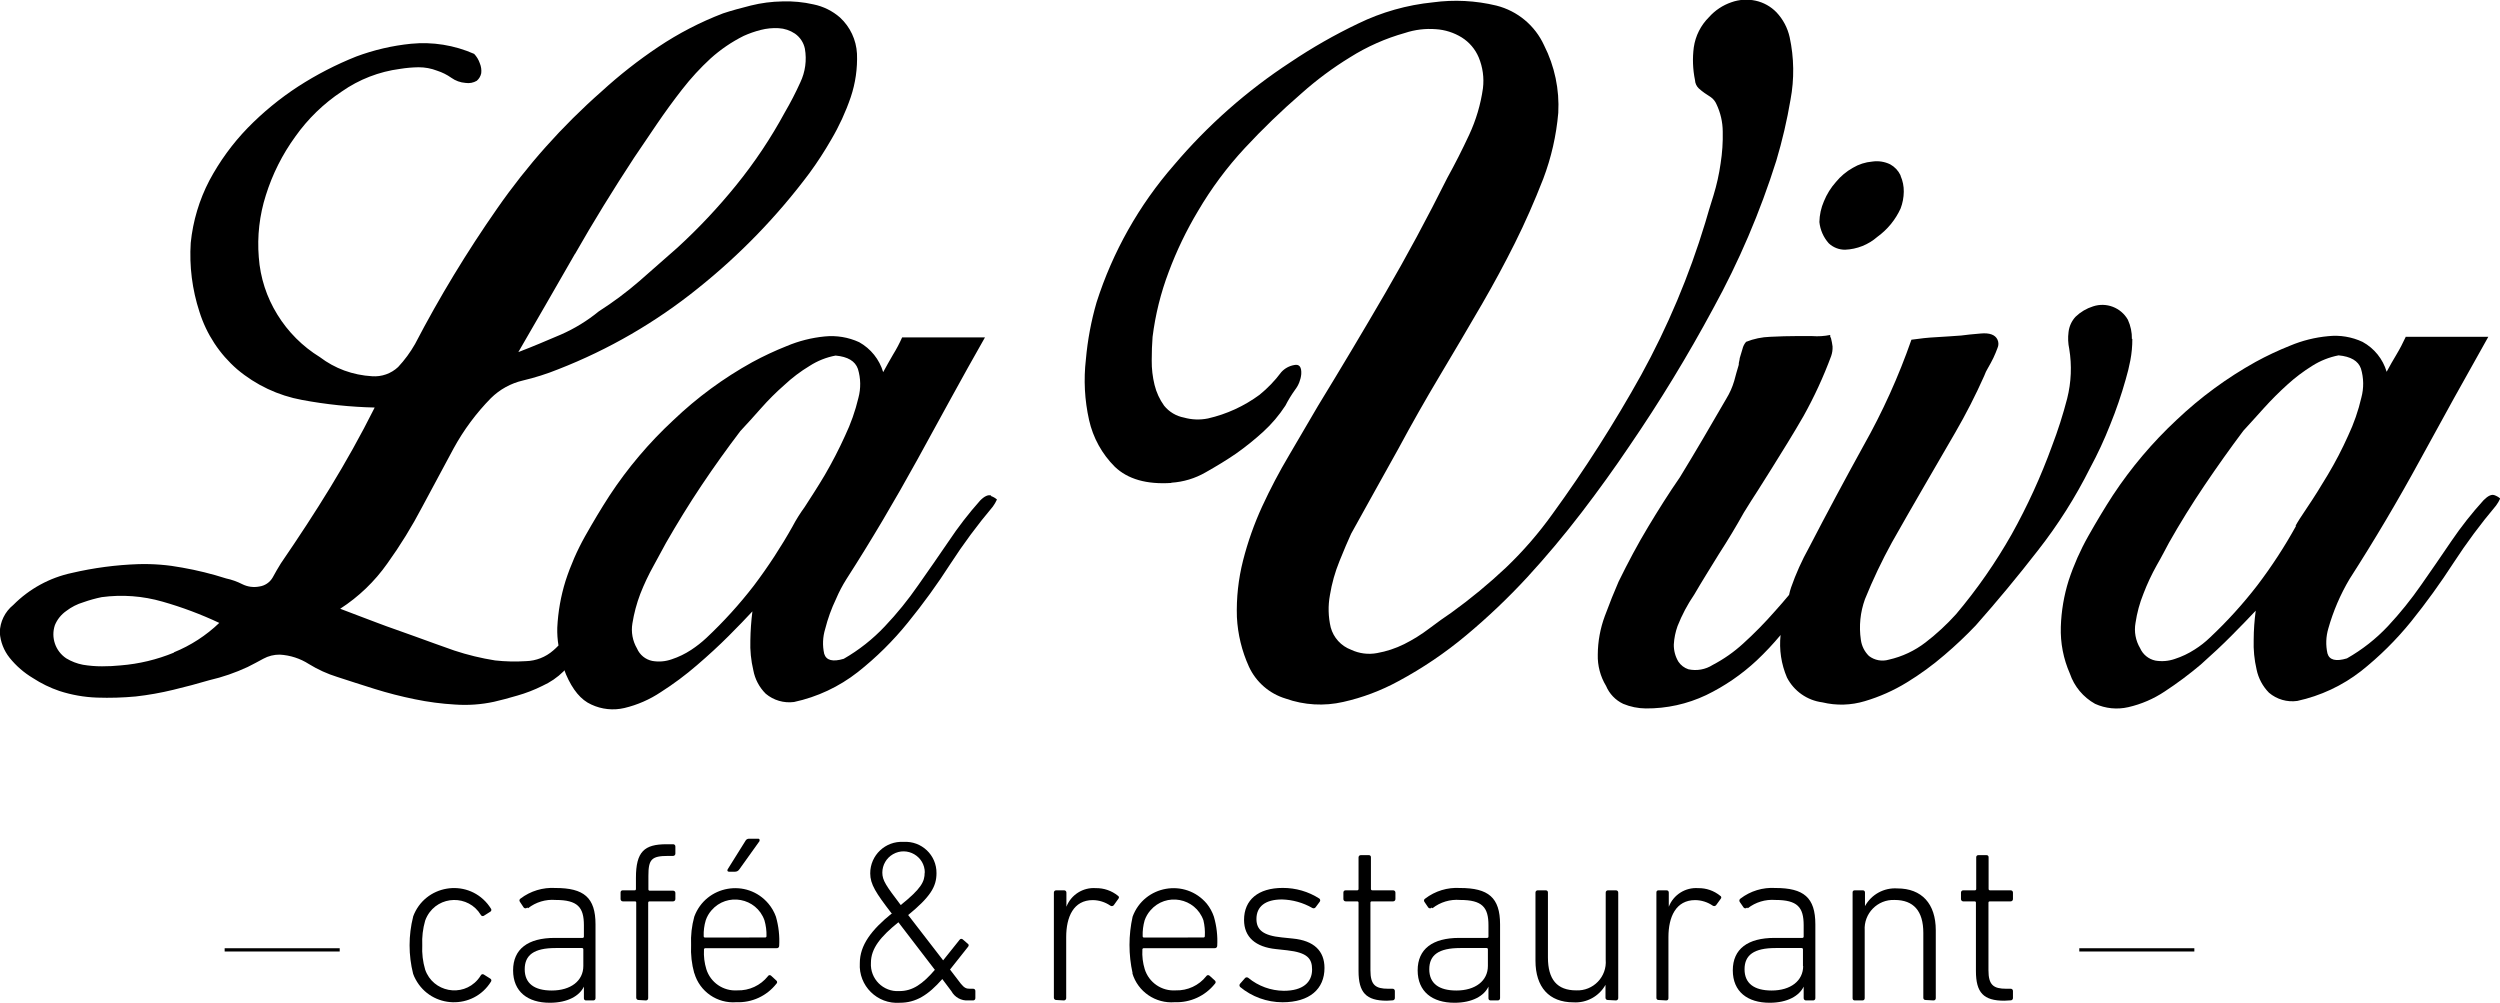 <?xml version="1.0" encoding="utf-8"?>
<svg viewBox="0 0 353.1 141.6" xmlns="http://www.w3.org/2000/svg">
  <path d="M 111.97 74.3 C 110.329 77.228 108.491 80.041 106.47 82.72 C 104.437 85.355 102.196 87.823 99.77 90.1 C 99.102 90.724 98.383 91.289 97.62 91.79 C 96.765 92.353 95.841 92.8 94.87 93.12 C 93.991 93.431 93.048 93.51 92.13 93.35 C 91.164 93.154 90.357 92.496 89.97 91.59 C 89.345 90.523 89.115 89.27 89.32 88.05 C 89.547 86.63 89.919 85.236 90.43 83.89 C 90.968 82.516 91.599 81.179 92.32 79.89 L 94.07 76.67 C 95.64 73.94 97.29 71.24 99.07 68.58 C 100.85 65.92 102.67 63.38 104.57 60.88 C 105.5 59.88 106.49 58.8 107.49 57.66 C 108.515 56.498 109.614 55.403 110.78 54.38 C 111.872 53.358 113.068 52.453 114.35 51.68 C 115.467 50.961 116.713 50.465 118.02 50.22 C 119.75 50.38 120.78 51 121.17 52.1 C 121.578 53.433 121.602 54.854 121.24 56.2 C 120.801 58.049 120.167 59.846 119.35 61.56 C 118.494 63.448 117.542 65.29 116.5 67.08 C 115.5 68.77 114.5 70.3 113.64 71.63 C 113.012 72.489 112.448 73.391 111.95 74.33 M 24.58 92.17 C 22.179 93.161 19.638 93.772 17.05 93.98 C 16.172 94.069 15.291 94.112 14.41 94.11 C 13.505 94.112 12.602 94.038 11.71 93.89 C 10.875 93.729 10.076 93.421 9.35 92.98 C 7.824 91.958 7.169 90.043 7.75 88.3 C 8.08 87.494 8.636 86.8 9.35 86.3 C 10.077 85.741 10.9 85.321 11.78 85.06 C 12.622 84.761 13.484 84.521 14.36 84.34 C 17.243 83.952 20.175 84.17 22.97 84.98 C 25.713 85.761 28.389 86.765 30.97 87.98 C 29.112 89.761 26.934 91.173 24.55 92.14 M 81.21 35.88 C 83.8 31.33 86.61 26.78 89.57 22.26 C 90.57 20.77 91.65 19.18 92.78 17.52 C 93.91 15.86 95.11 14.21 96.36 12.61 C 97.571 11.053 98.909 9.598 100.36 8.26 C 101.768 6.991 103.343 5.918 105.04 5.07 C 105.814 4.721 106.617 4.44 107.44 4.23 C 108.265 4.018 109.118 3.933 109.97 3.98 C 110.795 4.023 111.594 4.289 112.28 4.75 C 113 5.253 113.501 6.011 113.68 6.87 C 113.968 8.493 113.741 10.164 113.03 11.65 C 112.377 13.094 111.649 14.503 110.85 15.87 C 108.88 19.509 106.577 22.957 103.97 26.17 C 101.428 29.308 98.657 32.253 95.68 34.98 C 93.873 36.567 92.086 38.137 90.32 39.69 C 88.51 41.258 86.588 42.692 84.57 43.98 C 82.941 45.314 81.138 46.418 79.21 47.26 C 77.21 48.11 75.26 48.95 73.21 49.73 C 75.93 45.05 78.59 40.4 81.21 35.85 M 139.97 69.98 C 139.58 69.85 139.05 70.07 138.44 70.69 C 136.816 72.513 135.322 74.448 133.97 76.48 C 132.53 78.56 131.13 80.64 129.67 82.68 C 128.255 84.729 126.684 86.665 124.97 88.47 C 123.272 90.274 121.318 91.817 119.17 93.05 C 117.62 93.51 116.7 93.28 116.41 92.34 C 116.15 91.178 116.199 89.968 116.55 88.83 C 116.917 87.373 117.429 85.956 118.08 84.6 C 118.49 83.633 118.978 82.7 119.54 81.81 C 123.05 76.35 126.37 70.72 129.54 64.97 C 132.71 59.22 135.84 53.4 139.12 47.65 L 127.42 47.65 C 127.046 48.492 126.615 49.307 126.13 50.09 C 125.67 50.87 125.21 51.71 124.74 52.56 C 124.205 50.762 122.988 49.244 121.35 48.33 C 119.828 47.631 118.146 47.351 116.48 47.52 C 114.631 47.701 112.821 48.159 111.11 48.88 C 109.442 49.542 107.816 50.304 106.24 51.16 C 102.19 53.401 98.446 56.153 95.1 59.35 C 91.683 62.519 88.661 66.088 86.1 69.98 C 84.92 71.8 83.78 73.71 82.64 75.73 C 81.515 77.738 80.59 79.852 79.88 82.04 C 79.21 84.189 78.817 86.413 78.71 88.66 C 78.686 89.501 78.743 90.341 78.88 91.17 C 78.642 91.42 78.392 91.657 78.13 91.88 C 77.065 92.809 75.711 93.339 74.3 93.38 C 72.843 93.472 71.381 93.439 69.93 93.28 C 67.972 92.97 66.042 92.502 64.16 91.88 C 62.34 91.23 60.48 90.58 58.59 89.88 C 56.7 89.18 55.03 88.64 53.32 87.98 C 51.61 87.32 49.84 86.68 48.05 85.98 C 50.661 84.295 52.922 82.122 54.71 79.58 C 56.54 77.034 58.187 74.36 59.64 71.58 C 61.12 68.79 62.64 66.03 64.07 63.33 C 65.488 60.736 67.258 58.35 69.33 56.24 C 70.579 55.004 72.147 54.139 73.86 53.74 C 75.565 53.339 77.236 52.808 78.86 52.15 C 85.98 49.373 92.631 45.518 98.58 40.72 C 104.498 35.994 109.788 30.53 114.32 24.46 C 115.433 22.938 116.461 21.356 117.4 19.72 C 118.522 17.82 119.447 15.81 120.16 13.72 C 120.825 11.745 121.123 9.664 121.04 7.58 C 120.938 5.629 120.076 3.795 118.64 2.47 C 117.574 1.541 116.285 0.904 114.9 0.62 C 113.461 0.291 111.985 0.15 110.51 0.2 C 109.006 0.223 107.509 0.417 106.05 0.78 C 104.62 1.14 103.29 1.5 102.12 1.89 C 98.902 3.123 95.832 4.713 92.97 6.63 C 90.149 8.519 87.474 10.619 84.97 12.91 C 79.404 17.809 74.452 23.363 70.22 29.45 C 65.944 35.574 62.069 41.967 58.62 48.59 C 57.953 49.764 57.151 50.855 56.23 51.84 C 55.238 52.769 53.904 53.24 52.55 53.14 C 51.207 53.063 49.883 52.79 48.62 52.33 C 47.386 51.873 46.227 51.236 45.18 50.44 C 42.737 48.938 40.682 46.883 39.18 44.44 C 37.657 41.987 36.754 39.2 36.55 36.32 C 36.309 33.367 36.649 30.394 37.55 27.57 C 38.477 24.603 39.883 21.806 41.71 19.29 C 43.487 16.779 45.715 14.619 48.28 12.92 C 50.723 11.211 53.543 10.117 56.5 9.73 C 57.366 9.589 58.242 9.512 59.12 9.5 C 60.019 9.497 60.912 9.663 61.75 9.99 C 62.463 10.22 63.138 10.557 63.75 10.99 C 64.337 11.41 65.029 11.659 65.75 11.71 C 66.298 11.798 66.86 11.692 67.34 11.41 C 67.664 11.134 67.885 10.758 67.97 10.34 C 68.024 9.864 67.955 9.382 67.77 8.94 C 67.602 8.445 67.329 7.991 66.97 7.61 C 64.169 6.374 61.096 5.882 58.05 6.18 C 55.407 6.447 52.809 7.052 50.32 7.98 C 47.455 9.121 44.709 10.538 42.12 12.21 C 39.527 13.898 37.13 15.867 34.97 18.08 C 32.838 20.285 31.024 22.775 29.58 25.48 C 28.147 28.222 27.251 31.213 26.94 34.29 C 26.726 37.589 27.144 40.898 28.17 44.04 C 29.161 47.193 31.01 50.008 33.51 52.17 C 36.135 54.383 39.292 55.872 42.67 56.49 C 46.052 57.122 49.48 57.48 52.92 57.56 C 50.92 61.56 48.81 65.3 46.67 68.81 C 44.53 72.32 42.19 75.89 39.67 79.57 C 39.29 80.18 38.9 80.85 38.51 81.57 C 38.109 82.263 37.412 82.732 36.62 82.84 C 35.805 82.998 34.961 82.882 34.22 82.51 C 33.498 82.142 32.732 81.869 31.94 81.7 C 29.91 81.051 27.838 80.54 25.74 80.17 C 23.69 79.782 21.605 79.618 19.52 79.68 C 16.367 79.789 13.232 80.204 10.16 80.92 C 7.019 81.59 4.141 83.161 1.88 85.44 C 0.698 86.395 -0.001 87.822 -0.03 89.34 C 0.058 90.645 0.543 91.89 1.36 92.91 C 2.278 94.052 3.392 95.02 4.65 95.77 C 5.813 96.53 7.066 97.141 8.38 97.59 C 10.104 98.152 11.898 98.468 13.71 98.53 C 15.531 98.592 17.355 98.539 19.17 98.37 C 20.954 98.168 22.724 97.854 24.47 97.43 C 26.22 97.01 27.95 96.55 29.57 96.07 C 31.429 95.64 33.239 95.016 34.97 94.21 C 35.76 93.82 36.47 93.43 37.19 93.04 C 37.904 92.65 38.706 92.451 39.52 92.46 C 40.981 92.543 42.397 93.001 43.63 93.79 C 44.882 94.562 46.226 95.173 47.63 95.61 C 49.29 96.16 51.04 96.71 52.9 97.3 C 54.767 97.883 56.663 98.37 58.58 98.76 C 60.455 99.15 62.357 99.4 64.27 99.51 C 66.112 99.641 67.964 99.51 69.77 99.12 C 70.77 98.89 71.87 98.6 73.08 98.24 C 74.289 97.897 75.464 97.442 76.59 96.88 C 77.704 96.381 78.72 95.687 79.59 94.83 C 79.638 94.782 79.682 94.728 79.72 94.67 C 79.783 94.868 79.856 95.061 79.94 95.25 C 80.88 97.43 82.05 98.86 83.52 99.51 C 84.977 100.194 86.622 100.367 88.19 100 C 90.026 99.562 91.77 98.8 93.34 97.75 C 95.129 96.609 96.834 95.339 98.44 93.95 C 100.06 92.56 101.55 91.19 102.92 89.82 C 104.29 88.45 105.4 87.29 106.27 86.35 C 106.098 87.707 106.001 89.073 105.98 90.44 C 105.929 91.863 106.071 93.286 106.4 94.67 C 106.633 95.926 107.244 97.08 108.15 97.98 C 109.26 98.914 110.711 99.339 112.15 99.15 C 115.43 98.443 118.507 97 121.15 94.93 C 123.763 92.868 126.138 90.521 128.23 87.93 C 130.384 85.286 132.387 82.522 134.23 79.65 C 136.058 76.828 138.062 74.122 140.23 71.55 C 140.457 71.238 140.652 70.903 140.81 70.55 C 140.571 70.338 140.292 70.175 139.99 70.07"/>
  <path d="M 165.46 68.21 C 161.95 68.44 159.29 67.68 157.46 65.93 C 155.642 64.119 154.379 61.825 153.82 59.32 C 153.191 56.516 153.039 53.626 153.37 50.77 C 153.611 48.038 154.116 45.335 154.88 42.7 C 157.158 35.571 160.871 28.982 165.79 23.34 C 170.555 17.71 176.113 12.802 182.29 8.77 C 185.33 6.728 188.515 4.91 191.82 3.33 C 195.142 1.714 198.724 0.698 202.4 0.33 C 205.386 -0.073 208.421 0.083 211.35 0.79 C 214.334 1.542 216.814 3.61 218.09 6.41 C 219.581 9.357 220.271 12.643 220.09 15.94 C 219.816 19.127 219.103 22.26 217.97 25.25 C 216.723 28.45 215.39 31.474 213.97 34.32 C 212.55 37.167 211.006 40.03 209.34 42.91 C 207.34 46.35 205.34 49.744 203.34 53.09 C 201.34 56.437 199.393 59.87 197.5 63.39 C 196.393 65.39 195.28 67.39 194.16 69.39 C 193.04 71.39 191.93 73.39 190.83 75.39 C 190.36 76.39 189.83 77.69 189.19 79.25 C 188.56 80.794 188.107 82.405 187.84 84.05 C 187.561 85.562 187.599 87.114 187.95 88.61 C 188.343 90.067 189.416 91.244 190.83 91.77 C 191.973 92.31 193.257 92.474 194.5 92.24 C 195.826 92.004 197.113 91.58 198.32 90.98 C 199.573 90.353 200.765 89.61 201.88 88.76 C 203.01 87.9 204.06 87.16 204.98 86.54 C 207.693 84.585 210.275 82.454 212.71 80.16 C 215.124 77.854 217.317 75.326 219.26 72.61 C 223.828 66.326 228.012 59.77 231.79 52.98 C 235.551 46.139 238.588 38.923 240.85 31.45 C 241.163 30.35 241.553 29.06 242.02 27.58 C 242.471 26.109 242.805 24.604 243.02 23.08 C 243.254 21.592 243.355 20.086 243.32 18.58 C 243.311 17.241 243.008 15.919 242.43 14.71 C 242.259 14.308 241.978 13.961 241.62 13.71 C 241.31 13.52 241.01 13.32 240.74 13.13 C 240.457 12.93 240.186 12.713 239.93 12.48 C 239.61 12.172 239.421 11.754 239.4 11.31 C 239.088 9.79 239.031 8.229 239.23 6.69 C 239.462 5.071 240.217 3.572 241.38 2.42 C 242.235 1.461 243.323 0.737 244.54 0.32 C 245.64 -0.074 246.828 -0.15 247.97 0.1 C 249.09 0.346 250.112 0.917 250.91 1.74 C 251.835 2.721 252.477 3.934 252.77 5.25 C 253.399 8.16 253.44 11.165 252.89 14.09 C 252.398 16.992 251.731 19.861 250.89 22.68 C 248.612 29.921 245.624 36.918 241.97 43.57 C 238.376 50.245 234.43 56.724 230.15 62.98 C 228.05 66.1 225.79 69.24 223.37 72.4 C 220.95 75.56 218.396 78.604 215.71 81.53 C 213.021 84.445 210.144 87.18 207.1 89.72 C 204.133 92.205 200.919 94.38 197.51 96.21 C 195.065 97.543 192.446 98.53 189.73 99.14 C 187.027 99.762 184.203 99.599 181.59 98.67 C 179.293 97.98 177.404 96.338 176.4 94.16 C 175.398 91.955 174.822 89.58 174.7 87.16 C 174.613 84.466 174.906 81.773 175.57 79.16 C 176.236 76.548 177.136 74.001 178.26 71.55 C 179.403 69.069 180.674 66.649 182.07 64.3 L 186.17 57.3 C 189.43 51.967 192.583 46.68 195.63 41.44 C 198.676 36.2 201.606 30.76 204.42 25.12 C 205.5 23.17 206.54 21.12 207.51 19.03 C 208.476 16.955 209.13 14.748 209.45 12.48 C 209.633 10.993 209.427 9.484 208.85 8.1 C 208.361 6.94 207.526 5.959 206.46 5.29 C 205.346 4.601 204.078 4.198 202.77 4.12 C 201.309 4.01 199.841 4.19 198.45 4.65 C 195.703 5.418 193.082 6.58 190.67 8.1 C 188.239 9.59 185.947 11.293 183.82 13.19 C 181.015 15.617 178.344 18.194 175.82 20.91 C 173.299 23.625 171.083 26.606 169.21 29.8 C 167.571 32.535 166.185 35.414 165.07 38.4 C 163.948 41.359 163.182 44.441 162.79 47.58 C 162.71 48.58 162.67 49.71 162.67 50.92 C 162.658 52.083 162.792 53.242 163.07 54.37 C 163.328 55.424 163.787 56.419 164.42 57.3 C 165.127 58.176 166.123 58.772 167.23 58.98 C 168.334 59.29 169.496 59.331 170.62 59.1 C 173.25 58.499 175.728 57.362 177.9 55.76 C 179.052 54.826 180.084 53.751 180.97 52.56 C 181.447 52.033 182.088 51.681 182.79 51.56 C 183.52 51.4 183.85 51.83 183.79 52.84 C 183.713 53.649 183.408 54.419 182.91 55.06 C 182.401 55.769 181.947 56.514 181.55 57.29 C 180.667 58.648 179.615 59.888 178.42 60.98 C 177.199 62.093 175.91 63.129 174.56 64.08 C 173.31 64.94 171.88 65.81 170.29 66.71 C 168.805 67.569 167.141 68.073 165.43 68.18"/>
  <path d="M 268.42 24.74 C 268.108 24.092 267.601 23.557 266.97 23.21 C 266.185 22.828 265.303 22.693 264.44 22.82 C 263.471 22.901 262.534 23.202 261.7 23.7 C 260.785 24.211 259.974 24.89 259.31 25.7 C 258.591 26.506 258.016 27.43 257.61 28.43 C 257.208 29.356 256.99 30.351 256.97 31.36 C 257.085 32.474 257.547 33.523 258.29 34.36 C 258.914 34.949 259.741 35.275 260.6 35.27 C 262.283 35.203 263.892 34.561 265.16 33.45 C 266.581 32.423 267.711 31.045 268.44 29.45 C 268.728 28.693 268.881 27.891 268.89 27.08 C 268.902 26.31 268.749 25.546 268.44 24.84"/>
  <path d="M 301.17 47.85 C 301.176 48.874 301.082 49.895 300.89 50.9 C 300.718 51.801 300.501 52.692 300.24 53.57 C 299.63 55.743 298.899 57.88 298.05 59.97 C 297.224 62.073 296.273 64.123 295.2 66.11 C 293.141 70.228 290.671 74.128 287.83 77.75 C 284.96 81.45 282.04 84.96 279.05 88.34 C 277.657 89.803 276.188 91.192 274.65 92.5 C 272.977 93.945 271.187 95.25 269.3 96.4 C 267.453 97.531 265.466 98.416 263.39 99.03 C 261.441 99.621 259.369 99.68 257.39 99.2 C 255.247 98.925 253.377 97.612 252.39 95.69 C 251.581 93.801 251.271 91.735 251.49 89.69 C 250.443 90.951 249.321 92.146 248.13 93.27 C 246.004 95.258 243.59 96.914 240.97 98.18 C 238.307 99.44 235.395 100.083 232.45 100.06 C 231.354 100.05 230.271 99.83 229.26 99.41 C 228.169 98.894 227.307 97.993 226.84 96.88 C 226.033 95.55 225.627 94.016 225.67 92.46 C 225.68 90.596 226.019 88.748 226.67 87 C 227.34 85.18 228 83.55 228.61 82.15 C 229.95 79.42 231.31 76.86 232.78 74.42 C 234.25 71.98 235.7 69.67 237.26 67.42 C 238.36 65.63 239.44 63.81 240.55 61.93 L 243.83 56.3 C 244.308 55.52 244.682 54.679 244.94 53.8 C 245.12 53.05 245.36 52.31 245.58 51.53 C 245.574 51.365 245.595 51.2 245.64 51.04 C 245.681 50.89 245.708 50.736 245.72 50.58 C 245.84 50.19 245.97 49.77 246.11 49.28 C 246.195 48.91 246.37 48.567 246.62 48.28 C 247.706 47.846 248.86 47.606 250.03 47.57 C 251.44 47.5 252.61 47.47 253.55 47.47 L 255.97 47.47 C 256.816 47.532 257.667 47.478 258.5 47.31 L 258.5 47.54 L 258.61 47.77 C 258.708 48.152 258.781 48.539 258.83 48.93 C 258.853 49.396 258.785 49.861 258.63 50.3 C 257.546 53.223 256.239 56.058 254.72 58.78 C 253.27 61.31 251.72 63.78 250.22 66.19 C 249.6 67.19 248.94 68.24 248.3 69.24 C 247.66 70.24 247 71.24 246.3 72.4 C 245.22 74.34 244.046 76.29 242.78 78.25 C 241.55 80.25 240.38 82.11 239.3 83.97 C 238.349 85.361 237.558 86.854 236.94 88.42 C 236.638 89.257 236.459 90.133 236.41 91.02 C 236.392 91.879 236.618 92.725 237.06 93.46 C 237.398 93.963 237.894 94.34 238.47 94.53 C 239.653 94.787 240.89 94.564 241.91 93.91 C 243.46 93.1 244.899 92.091 246.19 90.91 C 247.777 89.472 249.279 87.943 250.69 86.33 C 251.36 85.58 252.05 84.8 252.69 84.02 C 252.761 83.668 252.854 83.321 252.97 82.98 C 253.65 81.035 254.497 79.151 255.5 77.35 C 258.01 72.51 260.57 67.73 263.2 62.96 C 265.898 58.179 268.163 53.165 269.97 47.98 C 271.15 47.81 272.31 47.68 273.52 47.62 C 274.73 47.56 275.9 47.46 276.99 47.39 C 277.68 47.29 278.62 47.2 279.8 47.1 C 280.98 47 281.8 47.26 282.13 47.98 C 282.299 48.352 282.299 48.779 282.13 49.15 C 281.96 49.6 281.78 50.06 281.55 50.54 C 281.32 51.02 281.06 51.49 280.8 51.94 C 280.573 52.31 280.385 52.702 280.24 53.11 C 279.019 55.848 277.653 58.518 276.15 61.11 C 274.68 63.68 273.15 66.25 271.66 68.85 C 270.17 71.45 268.66 74.02 267.21 76.62 C 265.787 79.21 264.518 81.881 263.41 84.62 C 262.741 86.463 262.542 88.442 262.83 90.38 C 262.947 91.243 263.348 92.041 263.97 92.65 C 264.769 93.265 265.814 93.458 266.78 93.17 C 268.667 92.745 270.438 91.912 271.97 90.73 C 273.529 89.532 274.975 88.193 276.29 86.73 C 279.246 83.224 281.87 79.451 284.13 75.46 C 286.361 71.46 288.267 67.287 289.83 62.98 C 290.667 60.789 291.382 58.552 291.97 56.28 C 292.545 53.992 292.644 51.609 292.26 49.28 C 292.092 48.502 292.058 47.7 292.16 46.91 C 292.248 46.095 292.599 45.33 293.16 44.73 C 293.859 44.059 294.704 43.559 295.63 43.27 C 297.508 42.65 299.562 43.441 300.54 45.16 C 300.933 46.016 301.128 46.949 301.11 47.89"/>
  <path d="M 324.21 74.29 C 324.45 73.82 325.02 72.93 325.92 71.6 C 326.82 70.27 327.77 68.75 328.79 67.04 C 329.85 65.265 330.805 63.428 331.65 61.54 C 332.464 59.816 333.091 58.009 333.52 56.15 C 333.88 54.808 333.859 53.392 333.46 52.06 C 333.08 50.97 332.02 50.35 330.3 50.19 C 328.99 50.445 327.739 50.94 326.61 51.65 C 325.343 52.436 324.151 53.336 323.05 54.34 C 321.902 55.378 320.807 56.473 319.77 57.62 C 318.77 58.75 317.77 59.82 316.85 60.84 C 314.976 63.34 313.146 65.914 311.36 68.56 C 309.573 71.207 307.906 73.897 306.36 76.63 C 305.89 77.49 305.36 78.56 304.61 79.85 C 303.892 81.138 303.267 82.474 302.74 83.85 C 302.204 85.178 301.828 86.564 301.62 87.98 C 301.4 89.21 301.63 90.477 302.27 91.55 C 302.664 92.445 303.464 93.095 304.42 93.3 C 305.341 93.456 306.287 93.377 307.17 93.07 C 308.157 92.751 309.098 92.304 309.97 91.74 C 310.746 91.254 311.47 90.687 312.13 90.05 C 314.553 87.776 316.79 85.312 318.82 82.68 C 320.853 80.008 322.688 77.191 324.31 74.25 M 339.75 47.57 L 351.45 47.57 C 348.19 53.35 344.99 59.124 341.85 64.89 C 338.71 70.657 335.376 76.287 331.85 81.78 C 330.549 83.973 329.541 86.327 328.85 88.78 C 328.512 89.921 328.471 91.129 328.73 92.29 C 329 93.23 329.92 93.46 331.48 92.99 C 333.631 91.77 335.586 90.233 337.28 88.43 C 338.973 86.615 340.534 84.68 341.95 82.64 C 343.403 80.567 344.826 78.5 346.22 76.44 C 347.604 74.402 349.131 72.464 350.79 70.64 C 351.41 70.02 351.91 69.79 352.32 69.94 C 352.617 70.044 352.892 70.203 353.13 70.41 C 352.969 70.764 352.771 71.099 352.54 71.41 C 350.376 73.978 348.372 76.677 346.54 79.49 C 344.685 82.359 342.682 85.13 340.54 87.79 C 338.446 90.376 336.075 92.723 333.47 94.79 C 330.822 96.849 327.747 98.288 324.47 99 C 323.032 99.203 321.576 98.781 320.47 97.84 C 319.583 96.938 318.975 95.8 318.72 94.56 C 318.399 93.181 318.261 91.766 318.31 90.35 C 318.318 88.979 318.415 87.61 318.6 86.25 C 317.73 87.19 316.6 88.34 315.25 89.71 C 313.9 91.08 312.41 92.46 310.84 93.86 C 309.222 95.229 307.522 96.498 305.75 97.66 C 304.182 98.707 302.437 99.46 300.6 99.88 C 299.027 100.243 297.379 100.078 295.91 99.41 C 294.235 98.477 292.967 96.956 292.35 95.14 C 291.434 93.061 290.996 90.802 291.07 88.53 C 291.139 86.307 291.512 84.103 292.18 81.98 C 292.9 79.794 293.835 77.684 294.97 75.68 C 296.1 73.68 297.25 71.76 298.43 69.94 C 300.999 66.051 304.02 62.48 307.43 59.3 C 310.792 56.114 314.541 53.362 318.59 51.11 C 320.165 50.249 321.791 49.484 323.46 48.82 C 325.174 48.101 326.988 47.649 328.84 47.48 C 330.5 47.3 332.178 47.581 333.69 48.29 C 335.338 49.191 336.561 50.709 337.09 52.51 C 337.55 51.65 338.02 50.83 338.49 50.05 C 338.96 49.27 339.39 48.43 339.78 47.59"/>
  <rect x="31.73" y="133.93" width="16.25" height="0.46"/>
  <path d="M 58.35 129.45 C 59.989 125.009 65.822 124.008 68.848 127.649 C 68.849 127.649 68.849 127.65 68.85 127.65 C 69.03 127.874 69.197 128.108 69.35 128.35 C 69.448 128.492 69.401 128.688 69.25 128.77 L 68.33 129.35 C 68.178 129.437 67.985 129.378 67.91 129.22 C 66.168 126.343 61.964 126.429 60.342 129.377 C 60.227 129.586 60.129 129.805 60.05 130.03 C 59.724 131.16 59.585 132.336 59.64 133.51 C 59.581 134.672 59.719 135.835 60.05 136.95 C 61.15 140.121 65.27 140.912 67.466 138.374 C 67.631 138.182 67.78 137.977 67.91 137.76 C 67.984 137.602 68.182 137.545 68.33 137.64 L 69.25 138.22 C 69.401 138.303 69.448 138.499 69.35 138.64 C 66.862 142.669 60.947 142.493 58.702 138.325 C 58.701 138.324 58.7 138.322 58.7 138.32 C 58.56 138.071 58.443 137.81 58.35 137.54 C 57.683 134.895 57.683 132.126 58.35 129.48"/>
  <path d="M 82.39 136.47 L 82.39 134.1 C 82.403 133.985 82.305 133.887 82.19 133.9 L 78.48 133.9 C 75.4 133.9 74.11 134.9 74.11 136.9 C 74.11 138.9 75.47 139.9 77.93 139.9 C 80.61 139.9 82.39 138.54 82.39 136.43 M 74.47 128.18 C 74.338 128.333 74.101 128.333 73.97 128.18 L 73.43 127.37 C 73.319 127.226 73.356 127.018 73.51 126.92 C 74.926 125.842 76.683 125.31 78.46 125.42 C 82.46 125.42 84.11 126.76 84.11 130.56 L 84.11 140.98 C 84.122 141.162 83.971 141.313 83.79 141.3 L 82.79 141.3 C 82.605 141.321 82.449 141.165 82.47 140.98 L 82.47 139.35 L 82.47 139.35 C 81.85 140.65 80.19 141.63 77.65 141.63 C 74.54 141.63 72.47 140.07 72.47 137.05 C 72.47 134.03 74.58 132.47 78.35 132.47 L 82.28 132.47 C 82.391 132.477 82.482 132.382 82.47 132.27 L 82.47 130.68 C 82.47 128.14 81.59 127.11 78.47 127.11 C 77.072 126.996 75.682 127.414 74.58 128.28"/>
  <path d="M 90.19 141.24 C 90.009 141.246 89.86 141.101 89.86 140.92 L 89.86 127.5 C 89.882 127.392 89.789 127.294 89.68 127.31 L 87.97 127.31 C 87.789 127.311 87.644 127.161 87.65 126.98 L 87.65 126.07 C 87.629 125.886 87.785 125.73 87.97 125.75 L 89.64 125.75 C 89.76 125.75 89.82 125.68 89.82 125.55 L 89.82 123.98 C 89.82 120.28 91 119.24 94.14 119.24 L 95.05 119.24 C 95.241 119.221 95.403 119.379 95.39 119.57 L 95.39 120.57 C 95.39 120.755 95.234 120.902 95.05 120.89 L 94.37 120.89 C 92 120.89 91.58 121.38 91.58 123.72 L 91.58 125.6 C 91.566 125.716 91.664 125.814 91.78 125.8 L 95.05 125.8 C 95.236 125.782 95.397 125.933 95.39 126.12 L 95.39 126.98 C 95.396 127.169 95.238 127.322 95.05 127.31 L 91.75 127.31 C 91.638 127.298 91.543 127.389 91.55 127.5 L 91.55 140.98 C 91.556 141.164 91.403 141.312 91.22 141.3 Z"/>
  <path d="M 102.97 123.12 C 102.77 123.12 102.68 122.99 102.77 122.79 L 105.27 118.79 C 105.367 118.572 105.592 118.44 105.83 118.46 L 107.06 118.46 C 107.202 118.429 107.326 118.563 107.282 118.703 C 107.281 118.705 107.281 118.708 107.28 118.71 C 107.285 118.737 107.285 118.764 107.28 118.79 L 104.42 122.79 C 104.289 122.996 104.063 123.121 103.82 123.12 Z M 108.06 132.41 C 108.175 132.424 108.273 132.326 108.26 132.21 C 108.278 131.457 108.18 130.704 107.97 129.98 C 106.838 126.788 102.675 126.017 100.476 128.593 C 100.474 128.596 100.472 128.598 100.47 128.6 C 100.119 129.005 99.851 129.474 99.68 129.98 C 99.462 130.707 99.364 131.463 99.39 132.22 C 99.377 132.332 99.468 132.427 99.58 132.42 Z M 98.06 137.47 C 97.696 136.17 97.544 134.819 97.61 133.47 C 97.549 132.122 97.7 130.772 98.06 129.47 C 99.692 125.039 105.502 124.025 108.54 127.64 C 108.995 128.184 109.35 128.803 109.59 129.47 C 109.977 130.811 110.132 132.208 110.05 133.6 C 110.051 133.794 109.882 133.945 109.69 133.92 L 99.62 133.92 C 99.497 133.918 99.404 134.03 99.43 134.15 C 99.379 135.073 99.491 135.997 99.76 136.88 C 100.348 138.775 102.161 140.016 104.14 139.88 C 105.814 139.93 107.414 139.189 108.46 137.88 C 108.546 137.709 108.775 137.673 108.91 137.81 L 109.65 138.49 C 109.801 138.607 109.801 138.834 109.65 138.95 C 108.296 140.673 106.198 141.64 104.01 141.55 C 101.307 141.767 98.825 140.054 98.07 137.45"/>
  <path d="M 130.62 123.25 C 130.62 120.941 128.12 119.498 126.12 120.652 C 125.191 121.188 124.62 122.179 124.62 123.25 C 124.62 124.35 125.15 125.1 127.22 127.83 C 130.14 125.49 130.6 124.51 130.6 123.25 M 127.04 139.98 C 128.9 139.98 130.32 138.98 132.04 136.98 L 126.89 130.26 C 124.41 132.26 123.01 133.93 123.01 135.98 C 122.867 138.246 124.744 140.124 127.01 139.98 M 125.91 128.98 C 123.71 126.12 122.91 124.89 122.91 123.36 C 122.899 120.795 125.059 118.754 127.62 118.91 C 130.162 118.747 132.304 120.784 132.27 123.33 C 132.27 125.24 131.4 126.67 128.27 129.24 L 133.21 135.64 L 135.52 132.75 C 135.616 132.587 135.839 132.553 135.98 132.68 L 136.65 133.26 C 136.833 133.341 136.875 133.583 136.73 133.72 L 134.18 136.94 L 135.71 138.94 C 136.21 139.55 136.49 139.65 136.98 139.65 L 137.43 139.65 C 137.62 139.63 137.78 139.791 137.76 139.98 L 137.76 140.98 C 137.766 141.164 137.613 141.312 137.43 141.3 L 136.76 141.3 C 135.78 141.37 134.85 140.862 134.38 140 L 133.09 138.28 C 131.09 140.56 129.35 141.63 127.09 141.63 C 123.903 141.86 121.244 139.229 121.44 136.04 C 121.44 133.51 123.04 131.36 126.02 128.96"/>
  <path d="M 149.18 141.24 C 148.999 141.246 148.85 141.101 148.85 140.92 L 148.85 126.07 C 148.843 125.887 148.997 125.739 149.18 125.75 L 150.29 125.75 C 150.473 125.739 150.626 125.887 150.62 126.07 L 150.62 128.07 L 150.62 128.07 C 151.274 126.377 152.959 125.31 154.77 125.44 C 155.908 125.42 157.016 125.803 157.9 126.52 C 158.059 126.602 158.09 126.817 157.96 126.94 L 157.31 127.85 C 157.188 127.997 156.973 128.023 156.82 127.91 C 156.092 127.412 155.232 127.14 154.35 127.13 C 151.62 127.13 150.59 129.5 150.59 132.36 L 150.59 140.98 C 150.59 141.161 150.44 141.306 150.26 141.3 Z"/>
  <path d="M 169.97 132.41 C 170.085 132.424 170.183 132.326 170.17 132.21 C 170.213 131.461 170.145 130.71 169.97 129.98 C 168.838 126.788 164.675 126.017 162.476 128.593 C 162.474 128.596 162.472 128.598 162.47 128.6 C 162.12 129.007 161.849 129.475 161.67 129.98 C 161.461 130.708 161.367 131.464 161.39 132.22 C 161.376 132.336 161.474 132.434 161.59 132.42 Z M 159.97 137.47 C 159.383 134.836 159.383 132.105 159.97 129.47 C 161.602 125.039 167.412 124.025 170.45 127.64 C 170.887 128.187 171.226 128.807 171.45 129.47 C 171.84 130.81 171.999 132.207 171.92 133.6 C 171.915 133.791 171.75 133.938 171.56 133.92 L 161.54 133.92 C 161.417 133.918 161.324 134.03 161.35 134.15 C 161.299 135.073 161.411 135.997 161.68 136.88 C 162.268 138.775 164.081 140.016 166.06 139.88 C 167.731 139.931 169.329 139.19 170.37 137.88 C 170.465 137.709 170.698 137.674 170.84 137.81 L 171.59 138.49 C 171.733 138.61 171.733 138.831 171.59 138.95 C 170.223 140.667 168.122 141.631 165.93 141.55 C 163.211 141.777 160.706 140.066 159.93 137.45"/>
  <path d="M 175.15 139.39 C 175.031 139.264 175.031 139.067 175.15 138.94 L 175.87 138.12 C 176 138.011 176.189 138.011 176.32 138.12 C 177.73 139.28 179.494 139.922 181.32 139.94 C 184.02 139.94 185.32 138.74 185.32 136.94 C 185.32 135.38 184.65 134.54 181.79 134.22 L 180.23 134.05 C 177.34 133.76 175.71 132.36 175.71 129.93 C 175.71 127.1 177.71 125.41 181.17 125.41 C 183.002 125.402 184.797 125.922 186.34 126.91 C 186.481 127.018 186.508 127.22 186.4 127.36 L 185.82 128.14 C 185.714 128.293 185.508 128.337 185.35 128.24 C 184.045 127.492 182.574 127.079 181.07 127.04 C 178.7 127.04 177.46 128.04 177.46 129.8 C 177.46 131.33 178.4 132.14 181.04 132.4 L 182.59 132.56 C 185.59 132.85 187.07 134.31 187.07 136.72 C 187.07 139.67 184.99 141.56 181.13 141.56 C 178.937 141.554 176.815 140.783 175.13 139.38"/>
  <path d="M 195.88 141.34 C 192.96 141.34 191.88 140.2 191.88 137.15 L 191.88 127.5 C 191.88 127.37 191.82 127.31 191.68 127.31 L 190.07 127.31 C 189.885 127.316 189.734 127.165 189.74 126.98 L 189.74 126.07 C 189.726 125.884 189.884 125.731 190.07 125.75 L 191.68 125.75 C 191.795 125.764 191.893 125.666 191.88 125.55 L 191.88 121.1 C 191.873 120.917 192.027 120.769 192.21 120.78 L 193.32 120.78 C 193.503 120.759 193.657 120.918 193.63 121.1 L 193.63 125.55 C 193.623 125.668 193.723 125.763 193.84 125.75 L 196.76 125.75 C 196.943 125.739 197.096 125.887 197.09 126.07 L 197.09 126.98 C 197.095 127.165 196.944 127.316 196.76 127.31 L 193.76 127.31 C 193.62 127.31 193.56 127.37 193.56 127.5 L 193.56 137.05 C 193.56 139.13 194.28 139.65 196.06 139.65 L 196.68 139.65 C 196.863 139.639 197.016 139.787 197.01 139.97 L 197.01 140.97 C 197.01 141.151 196.86 141.296 196.68 141.29 Z"/>
  <path d="M 210.15 136.47 L 210.15 134.1 C 210.15 133.97 210.09 133.9 209.96 133.9 L 206.26 133.9 C 203.17 133.9 201.87 134.9 201.87 136.9 C 201.87 138.9 203.23 139.9 205.7 139.9 C 208.37 139.9 210.15 138.54 210.15 136.43 M 202.23 128.18 C 202.098 128.333 201.861 128.333 201.73 128.18 L 201.18 127.37 C 201.074 127.218 201.126 127.007 201.29 126.92 C 202.695 125.843 204.442 125.311 206.21 125.42 C 210.21 125.42 211.87 126.76 211.87 130.56 L 211.87 140.98 C 211.876 141.164 211.723 141.312 211.54 141.3 L 210.54 141.3 C 210.359 141.314 210.21 141.161 210.23 140.98 L 210.23 139.35 L 210.23 139.35 C 209.62 140.65 207.96 141.63 205.43 141.63 C 202.31 141.63 200.23 140.07 200.23 137.05 C 200.23 134.03 202.34 132.47 206.1 132.47 L 210.04 132.47 C 210.17 132.47 210.23 132.4 210.23 132.27 L 210.23 130.68 C 210.23 128.14 209.35 127.11 206.23 127.11 C 204.825 126.991 203.428 127.409 202.32 128.28"/>
  <path d="M 227.09 141.24 C 226.907 141.252 226.753 141.104 226.76 140.92 L 226.76 139.1 L 226.76 139.1 C 225.849 140.725 224.089 141.685 222.23 141.57 C 218.79 141.57 216.87 139.42 216.87 135.69 L 216.87 126.07 C 216.863 125.883 217.023 125.732 217.21 125.75 L 218.31 125.75 C 218.494 125.73 218.65 125.886 218.63 126.07 L 218.63 135.23 C 218.63 138.35 219.93 139.88 222.63 139.88 C 225.033 139.985 226.984 137.959 226.79 135.56 L 226.79 126.07 C 226.783 125.887 226.937 125.739 227.12 125.75 L 228.23 125.75 C 228.413 125.739 228.566 125.887 228.56 126.07 L 228.56 140.98 C 228.56 141.161 228.41 141.306 228.23 141.3 Z"/>
  <path d="M 234.26 141.24 C 234.079 141.254 233.93 141.101 233.95 140.92 L 233.95 126.07 C 233.922 125.888 234.076 125.729 234.26 125.75 L 235.37 125.75 C 235.555 125.731 235.713 125.884 235.7 126.07 L 235.7 128.07 L 235.7 128.07 C 236.354 126.377 238.039 125.31 239.85 125.44 C 240.982 125.42 242.084 125.803 242.96 126.52 C 243.126 126.594 243.167 126.811 243.04 126.94 L 242.38 127.85 C 242.259 127.991 242.051 128.017 241.9 127.91 C 241.172 127.412 240.312 127.14 239.43 127.13 C 236.7 127.13 235.65 129.5 235.65 132.36 L 235.65 140.98 C 235.669 141.161 235.52 141.314 235.34 141.3 Z"/>
  <path d="M 254.65 136.47 L 254.65 134.1 C 254.663 133.985 254.565 133.887 254.45 133.9 L 250.79 133.9 C 247.71 133.9 246.4 134.9 246.4 136.9 C 246.4 138.9 247.76 139.9 250.23 139.9 C 252.9 139.9 254.68 138.54 254.68 136.43 M 246.76 128.18 C 246.632 128.333 246.397 128.333 246.27 128.18 L 245.71 127.37 C 245.623 127.215 245.671 127.018 245.82 126.92 C 247.231 125.84 248.986 125.308 250.76 125.42 C 254.76 125.42 256.4 126.76 256.4 130.56 L 256.4 140.98 C 256.412 141.162 256.261 141.313 256.08 141.3 L 255.08 141.3 C 254.899 141.306 254.75 141.161 254.75 140.98 L 254.75 139.35 L 254.75 139.35 C 254.13 140.65 252.47 141.63 249.94 141.63 C 246.83 141.63 244.74 140.07 244.74 137.05 C 244.74 134.03 246.86 132.47 250.63 132.47 L 254.55 132.47 C 254.665 132.484 254.763 132.386 254.75 132.27 L 254.75 130.68 C 254.75 128.14 253.88 127.11 250.75 127.11 C 249.352 127.002 247.965 127.419 246.86 128.28"/>
  <path d="M 271.97 141.24 C 271.788 141.253 271.637 141.102 271.65 140.92 L 271.65 131.76 C 271.65 128.67 270.28 127.11 267.59 127.11 C 265.179 127.01 263.213 129.023 263.37 131.43 L 263.37 140.98 C 263.382 141.162 263.231 141.313 263.05 141.3 L 261.97 141.3 C 261.789 141.314 261.64 141.161 261.66 140.98 L 261.66 126.07 C 261.632 125.888 261.786 125.729 261.97 125.75 L 263.09 125.75 C 263.274 125.73 263.43 125.886 263.41 126.07 L 263.41 127.98 L 263.41 127.98 C 264.316 126.329 266.099 125.353 267.98 125.48 C 271.42 125.48 273.41 127.63 273.41 131.4 L 273.41 140.98 C 273.422 141.162 273.271 141.313 273.09 141.3 Z"/>
  <path d="M 283.08 141.34 C 280.15 141.34 279.08 140.2 279.08 137.15 L 279.08 127.5 C 279.094 127.39 279 127.297 278.89 127.31 L 277.27 127.31 C 277.097 127.3 276.964 127.154 276.97 126.98 L 276.97 126.07 C 276.963 125.883 277.123 125.732 277.31 125.75 L 278.93 125.75 C 279.041 125.757 279.132 125.662 279.12 125.55 L 279.12 121.1 C 279.099 120.916 279.255 120.76 279.44 120.78 L 280.56 120.78 C 280.743 120.759 280.897 120.918 280.87 121.1 L 280.87 125.55 C 280.863 125.668 280.963 125.763 281.08 125.75 L 283.97 125.75 C 284.156 125.732 284.317 125.883 284.31 126.07 L 284.31 126.98 C 284.316 127.169 284.158 127.322 283.97 127.31 L 281.06 127.31 C 280.92 127.31 280.85 127.37 280.85 127.5 L 280.85 137.05 C 280.85 139.13 281.57 139.65 283.35 139.65 L 283.97 139.65 C 284.156 139.632 284.317 139.783 284.31 139.97 L 284.31 140.97 C 284.31 141.155 284.154 141.302 283.97 141.29 Z"/>
  <rect x="293.68" y="133.93" width="16.25" height="0.46"/>
</svg>